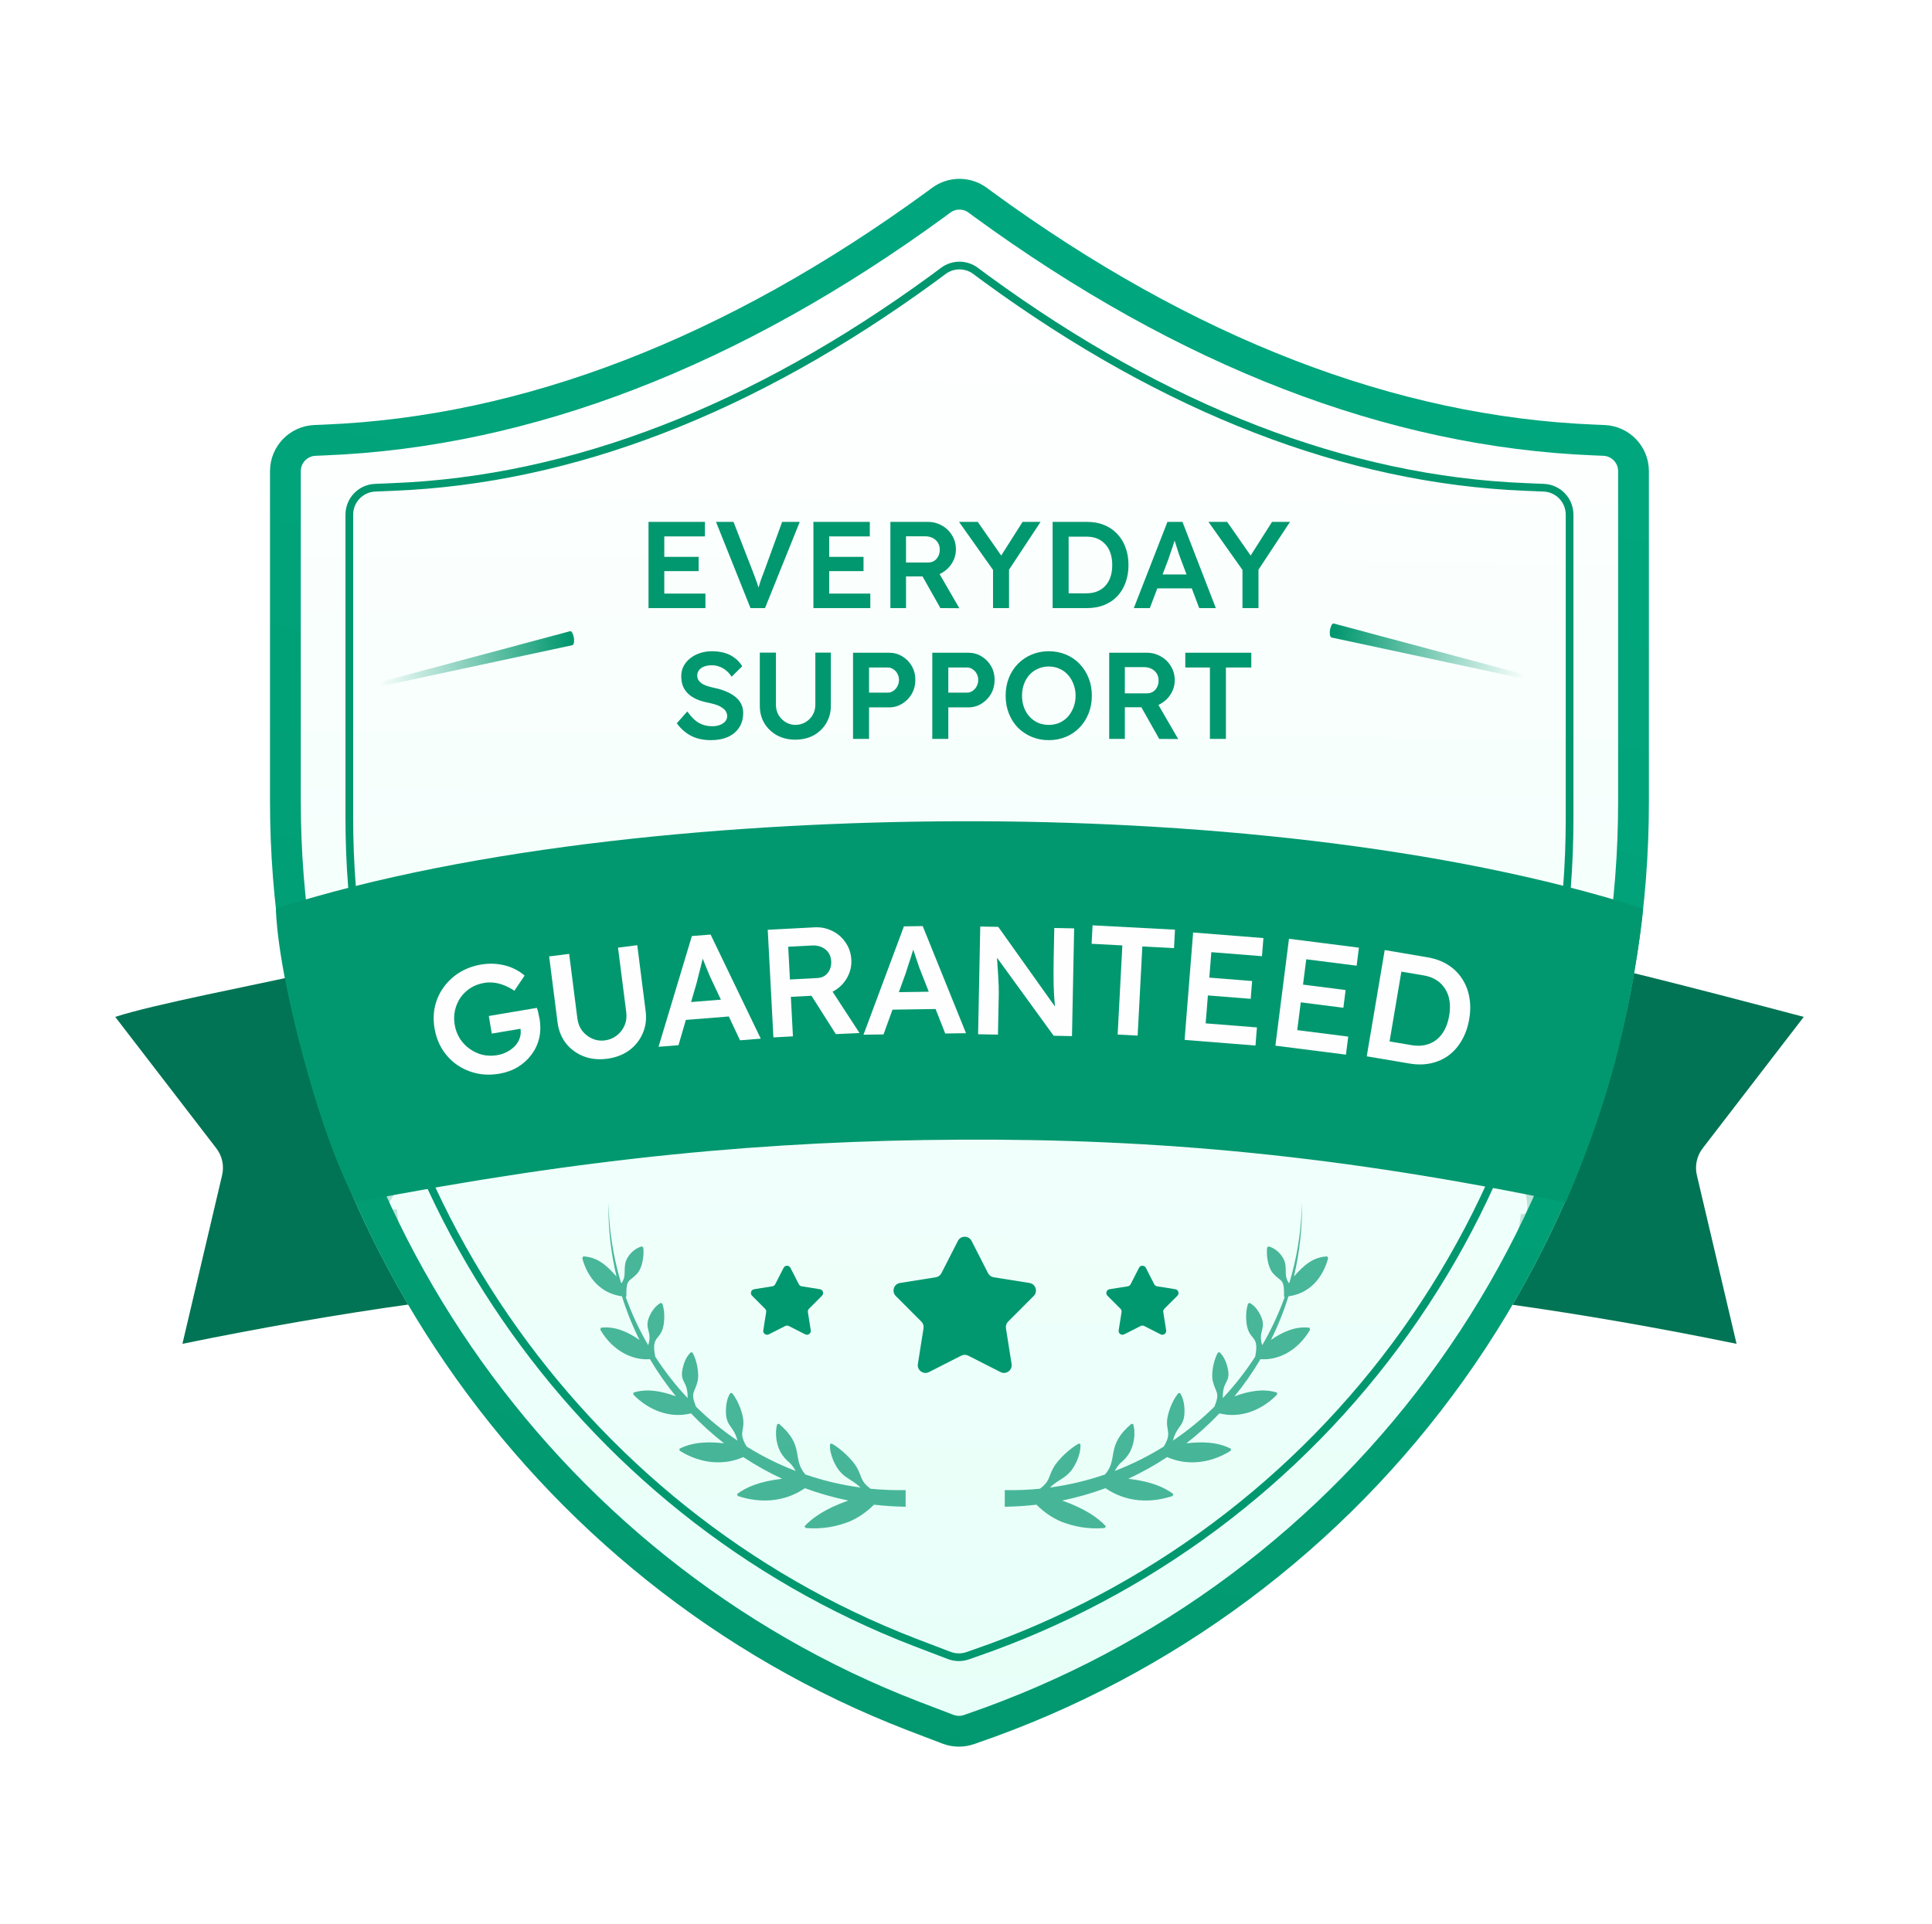 <svg width="251" height="250" viewBox="0 0 251 250" fill="none" xmlns="http://www.w3.org/2000/svg">
<path fill-rule="evenodd" clip-rule="evenodd" d="M206.408 125.062L200.713 147.957C200.48 149.036 202.996 151.431 199.082 150.588C195.765 149.874 200.116 158.367 197.593 157.731L195.949 169.459C205.385 170.776 215.213 172.48 225.609 174.611L220.451 152.696C220.31 152.094 220.305 151.469 220.435 150.866C220.565 150.262 220.828 149.695 221.204 149.206L234.34 132.131C234.34 132.131 214.253 126.785 206.408 125.062ZM38.89 126.682C33.506 127.912 19.902 130.511 14.969 132.131L28.104 149.206C28.48 149.695 28.743 150.262 28.873 150.866C29.003 151.47 28.997 152.095 28.856 152.696L23.7 174.61C34.094 172.48 43.922 170.776 53.358 169.459L51.539 157.11C48.306 157.704 53.541 153.673 50.192 154.348C49.12 154.564 48.359 153.718 47.444 153.119C46.529 152.519 48.543 150.262 48.313 149.192L38.89 126.682Z" fill="#007454"/>
<g filter="url(#filter0_b_0_2141)">
<path d="M40.826 55.227C37.613 55.362 35.078 58.006 35.078 61.221V104.146C35.078 157.228 68.41 205.758 117.968 224.846L122.443 226.556C123.773 227.064 125.239 227.083 126.581 226.609L126.999 226.462C152.456 217.705 174.544 201.219 190.18 179.304C205.817 157.39 214.221 131.14 214.221 104.219V61.221C214.221 58.006 211.686 55.362 208.473 55.227L207.246 55.175C181.329 54.147 154.971 43.942 128.908 24.927L128.223 24.419C126.1 22.845 123.198 22.845 121.076 24.419L120.391 24.927C94.327 43.942 67.97 54.147 42.053 55.175L40.826 55.227Z" fill="url(#paint0_linear_0_2141)" fill-opacity="0.8"/>
<path d="M126.348 224.57L126.341 224.573L126.333 224.576L125.916 224.723C125.021 225.039 124.043 225.026 123.157 224.688L118.687 222.98C118.687 222.98 118.687 222.98 118.687 222.98C69.9 204.188 37.078 156.4 37.078 104.146V61.221C37.078 59.078 38.768 57.315 40.91 57.225L42.132 57.174C42.133 57.174 42.134 57.173 42.135 57.173C68.536 56.126 95.267 45.732 121.57 26.542L121.576 26.538L121.582 26.533L122.267 26.025C123.682 24.976 125.617 24.976 127.032 26.025L127.716 26.533L127.723 26.538L127.729 26.542C154.032 45.732 180.762 56.126 207.163 57.173C207.164 57.173 207.165 57.174 207.166 57.174L208.389 57.225C210.531 57.315 212.221 59.078 212.221 61.221V104.219C212.221 130.724 203.947 156.567 188.552 178.143C173.158 199.718 151.412 215.949 126.348 224.57Z" stroke="url(#paint1_linear_0_2141)" stroke-width="4"/>
</g>
<path fill-rule="evenodd" clip-rule="evenodd" d="M172.794 81.823C172.854 81.553 173.01 80.956 173.279 81.016L198.423 87.743C198.692 87.803 198.905 87.834 198.845 88.103C198.785 88.373 198.64 88.339 198.371 88.279L172.99 82.836C172.721 82.775 172.733 82.092 172.794 81.823Z" fill="url(#paint2_linear_0_2141)"/>
<path fill-rule="evenodd" clip-rule="evenodd" d="M74.55 82.823C74.49 82.553 74.334 81.956 74.064 82.016L48.921 88.743C48.652 88.803 48.438 88.834 48.499 89.103C48.559 89.373 48.703 89.339 48.973 89.279L74.354 83.836C74.623 83.775 74.611 83.092 74.55 82.823Z" fill="url(#paint3_linear_0_2141)"/>
<g filter="url(#filter1_b_0_2141)">
<path d="M126.579 214.837L126.575 214.838L125.738 215.133C124.955 215.41 124.1 215.399 123.324 215.103L118.879 213.405C74.939 196.479 45.383 153.447 45.383 106.382V66.869C45.383 64.993 46.861 63.451 48.736 63.372L51.114 63.272C51.114 63.272 51.114 63.272 51.115 63.272C74.316 62.352 97.881 53.217 121.152 36.239L121.155 36.236L122.565 35.191C123.803 34.273 125.496 34.273 126.734 35.191L128.144 36.236L128.147 36.239C151.417 53.217 174.983 62.352 198.184 63.272C198.184 63.272 198.185 63.272 198.185 63.272L200.563 63.372C202.437 63.451 203.916 64.993 203.916 66.869V106.448C203.916 130.318 196.465 153.593 182.6 173.024C168.736 192.455 149.151 207.072 126.579 214.837Z" stroke="#02986F"/>
</g>
<path fill-rule="evenodd" clip-rule="evenodd" d="M213.474 118.051C213.474 118.051 212.684 126.753 210.067 137.04C207.449 147.327 203.4 156.23 203.4 156.23C174.264 150.15 150.425 147.94 124.633 148.084C99.978 148.22 76.285 150.364 46.245 156.21C46.245 156.21 42.938 150.563 39.359 137.22C35.779 123.878 35.852 118.05 35.852 118.05C61.675 109.802 95.708 106.791 124.668 106.709C154.262 106.625 187.709 109.794 213.474 118.051Z" fill="#02986F"/>
<path d="M177.563 137.251L179.898 123.447L185.44 124.385C186.439 124.554 187.312 124.87 188.058 125.335C188.817 125.801 189.434 126.392 189.908 127.108C190.395 127.826 190.719 128.631 190.879 129.524C191.052 130.419 191.052 131.379 190.878 132.404C190.705 133.43 190.388 134.343 189.928 135.144C189.483 135.934 188.919 136.589 188.236 137.109C187.556 137.616 186.78 137.965 185.909 138.156C185.039 138.347 184.104 138.358 183.104 138.189L177.563 137.251ZM180.464 135.693L180.33 135.285L183.406 135.806C184.05 135.914 184.64 135.906 185.175 135.78C185.723 135.657 186.208 135.428 186.63 135.093C187.052 134.759 187.401 134.331 187.679 133.81C187.959 133.276 188.157 132.661 188.275 131.964C188.393 131.267 188.407 130.627 188.316 130.044C188.228 129.447 188.033 128.921 187.731 128.464C187.443 128.01 187.067 127.635 186.603 127.34C186.139 127.045 185.585 126.843 184.941 126.734L181.805 126.204L182.118 125.912L180.464 135.693Z" fill="#FEFEFE"/>
<path d="M165.694 135.869L167.461 121.98L176.548 123.136L176.25 125.478L169.703 124.645L168.532 133.85L175.158 134.693L174.86 137.035L165.694 135.869ZM167.642 130.068L167.935 127.766L174.819 128.642L174.526 130.944L167.642 130.068Z" fill="#FEFEFE"/>
<path d="M153.898 135.12L155.008 121.164L164.139 121.89L163.952 124.243L157.373 123.72L156.637 132.97L163.296 133.5L163.109 135.853L153.898 135.12ZM155.57 129.234L155.754 126.921L162.672 127.471L162.488 129.784L155.57 129.234Z" fill="#FEFEFE"/>
<path d="M145.202 134.426L145.813 122.842L141.819 122.631L141.945 120.234L152.65 120.799L152.524 123.196L148.41 122.979L147.799 134.563L145.202 134.426Z" fill="#FEFEFE"/>
<path d="M127.072 134.384L127.352 120.387L129.691 120.433L137.591 131.533L137.15 131.605C137.104 131.23 137.065 130.849 137.032 130.462C137 130.061 136.969 129.647 136.937 129.22C136.919 128.793 136.901 128.346 136.884 127.879C136.88 127.412 136.876 126.925 136.873 126.418C136.87 125.898 136.874 125.351 136.886 124.778L136.97 120.579L139.549 120.63L139.27 134.628L136.89 134.58L128.947 123.639L129.47 123.51C129.521 124.257 129.562 124.898 129.591 125.432C129.634 125.953 129.665 126.407 129.684 126.795C129.703 127.168 129.717 127.482 129.725 127.736C129.747 127.989 129.756 128.223 129.751 128.436C129.761 128.636 129.763 128.83 129.76 129.017L129.652 134.435L127.072 134.384Z" fill="#FEFEFE"/>
<path d="M112.183 134.446L117.436 120.367L119.876 120.331L125.502 134.249L122.802 134.289L119.685 126.374C119.616 126.215 119.519 125.963 119.394 125.618C119.282 125.273 119.156 124.902 119.017 124.504C118.878 124.092 118.752 123.714 118.64 123.369C118.528 123.011 118.445 122.752 118.389 122.593L118.889 122.565C118.813 122.833 118.724 123.135 118.622 123.47C118.52 123.804 118.412 124.153 118.297 124.514C118.183 124.876 118.068 125.225 117.953 125.56C117.851 125.894 117.755 126.196 117.666 126.464L114.783 134.407L112.183 134.446ZM114.616 131.209L115.482 128.936L121.862 128.842L122.855 131.088L114.616 131.209Z" fill="#FEFEFE"/>
<path d="M100.479 134.793L99.742 120.812L105.814 120.493C106.653 120.448 107.429 120.608 108.142 120.971C108.855 121.32 109.429 121.824 109.864 122.482C110.312 123.126 110.558 123.868 110.602 124.707C110.644 125.505 110.477 126.255 110.1 126.956C109.735 127.643 109.218 128.204 108.546 128.64C107.888 129.062 107.132 129.295 106.28 129.34L102.745 129.527L103.015 134.659L100.479 134.793ZM108.588 134.366L104.7 128.242L107.35 127.602L111.664 134.224L108.588 134.366ZM102.626 127.27L106.181 127.082C106.567 127.062 106.895 126.958 107.166 126.77C107.449 126.568 107.662 126.303 107.805 125.975C107.948 125.647 108.009 125.29 107.989 124.904C107.966 124.465 107.846 124.091 107.629 123.782C107.413 123.473 107.12 123.234 106.751 123.067C106.381 122.899 105.964 122.828 105.497 122.853L102.402 123.016L102.626 127.27Z" fill="#FEFEFE"/>
<path d="M85.556 136.014L89.888 121.625L92.32 121.432L98.834 134.958L96.142 135.172L92.52 127.475C92.441 127.321 92.328 127.076 92.181 126.74C92.047 126.403 91.898 126.04 91.733 125.652C91.568 125.25 91.418 124.881 91.284 124.544C91.149 124.194 91.049 123.941 90.983 123.785L91.48 123.726C91.421 123.998 91.352 124.304 91.272 124.645C91.192 124.986 91.107 125.34 91.016 125.709C90.924 126.077 90.832 126.432 90.739 126.774C90.659 127.115 90.584 127.422 90.512 127.695L88.148 135.808L85.556 136.014ZM87.774 132.628L88.492 130.304L94.852 129.797L95.988 131.974L87.774 132.628Z" fill="#FEFEFE"/>
<path d="M78.843 137.573C77.746 137.713 76.737 137.606 75.819 137.252C74.898 136.886 74.135 136.324 73.528 135.568C72.932 134.797 72.568 133.889 72.435 132.844L71.344 124.273L73.943 123.943L75.011 132.335C75.09 132.956 75.3 133.494 75.64 133.948C75.992 134.387 76.424 134.722 76.937 134.953C77.45 135.183 77.985 135.263 78.54 135.192C79.149 135.115 79.679 134.899 80.131 134.546C80.584 134.193 80.918 133.76 81.136 133.249C81.364 132.722 81.439 132.148 81.36 131.527L80.291 123.134L82.791 122.816L83.882 131.387C84.016 132.432 83.884 133.403 83.487 134.3C83.102 135.183 82.51 135.917 81.711 136.502C80.91 137.074 79.954 137.431 78.843 137.573Z" fill="#FEFEFE"/>
<path d="M64.873 139.511C63.835 139.686 62.845 139.671 61.904 139.465C60.961 139.246 60.106 138.87 59.34 138.337C58.587 137.802 57.961 137.137 57.461 136.342C56.96 135.535 56.623 134.625 56.452 133.612C56.283 132.613 56.304 131.656 56.514 130.742C56.735 129.812 57.121 128.976 57.672 128.234C58.22 127.478 58.905 126.849 59.726 126.345C60.56 125.839 61.489 125.499 62.515 125.325C63.238 125.203 63.951 125.184 64.655 125.268C65.359 125.351 66.01 125.525 66.609 125.789C67.209 126.053 67.723 126.378 68.154 126.765L66.824 128.734C66.395 128.442 65.964 128.21 65.53 128.041C65.109 127.868 64.676 127.752 64.234 127.692C63.791 127.632 63.346 127.639 62.899 127.715C62.241 127.826 61.65 128.048 61.125 128.38C60.613 128.71 60.182 129.121 59.832 129.613C59.496 130.102 59.257 130.65 59.116 131.255C58.975 131.86 58.961 132.498 59.075 133.169C59.184 133.813 59.405 134.404 59.74 134.943C60.087 135.479 60.515 135.927 61.022 136.288C61.529 136.648 62.087 136.906 62.694 137.06C63.313 137.199 63.944 137.213 64.588 137.104C65.075 137.022 65.516 136.873 65.912 136.657C66.308 136.442 66.65 136.181 66.936 135.876C67.22 135.557 67.419 135.213 67.532 134.842C67.658 134.469 67.688 134.085 67.621 133.691L67.548 133.257L67.973 133.611L63.891 134.302L63.504 132.014L69.755 130.957C69.806 131.097 69.853 131.258 69.898 131.44C69.94 131.608 69.975 131.778 70.004 131.949C70.044 132.105 70.074 132.242 70.094 132.36C70.248 133.267 70.23 134.122 70.041 134.925C69.85 135.714 69.511 136.427 69.024 137.064C68.549 137.699 67.957 138.232 67.245 138.663C66.545 139.079 65.754 139.362 64.873 139.511Z" fill="#FEFEFE"/>
<path d="M124.445 161.241C124.816 160.514 125.856 160.514 126.227 161.241L128.365 165.431C128.51 165.716 128.783 165.914 129.098 165.964L133.743 166.703C134.55 166.831 134.871 167.819 134.294 168.397L130.97 171.725C130.744 171.951 130.64 172.272 130.69 172.587L131.423 177.234C131.55 178.04 130.709 178.651 129.982 178.281L125.789 176.148C125.504 176.003 125.167 176.003 124.883 176.148L120.69 178.281C119.963 178.651 119.122 178.04 119.249 177.234L119.982 172.587C120.032 172.272 119.928 171.951 119.702 171.725L116.378 168.397C115.801 167.819 116.122 166.831 116.928 166.703L121.574 165.964C121.889 165.914 122.162 165.716 122.307 165.431L124.445 161.241Z" fill="#02986F"/>
<path d="M147.975 164.736C148.16 164.372 148.68 164.372 148.865 164.736L149.955 166.871C150.027 167.013 150.164 167.112 150.322 167.137L152.689 167.514C153.092 167.578 153.252 168.072 152.964 168.361L151.27 170.057C151.157 170.17 151.105 170.33 151.13 170.488L151.504 172.856C151.567 173.259 151.147 173.564 150.783 173.379L148.647 172.292C148.504 172.22 148.336 172.22 148.193 172.292L146.057 173.379C145.693 173.564 145.273 173.259 145.336 172.856L145.71 170.488C145.735 170.33 145.683 170.17 145.57 170.057L143.876 168.361C143.587 168.072 143.748 167.578 144.151 167.514L146.518 167.137C146.676 167.112 146.812 167.013 146.885 166.871L147.975 164.736Z" fill="#02986F"/>
<path d="M101.803 164.736C101.988 164.372 102.508 164.372 102.693 164.736L103.783 166.871C103.856 167.013 103.992 167.112 104.15 167.137L106.517 167.514C106.92 167.578 107.081 168.072 106.792 168.361L105.098 170.057C104.985 170.17 104.933 170.33 104.958 170.488L105.332 172.856C105.395 173.259 104.975 173.564 104.611 173.379L102.475 172.292C102.332 172.22 102.164 172.22 102.021 172.292L99.885 173.379C99.521 173.564 99.101 173.259 99.164 172.856L99.538 170.488C99.563 170.33 99.511 170.17 99.398 170.057L97.704 168.361C97.415 168.072 97.576 167.578 97.979 167.514L100.346 167.137C100.504 167.112 100.641 167.013 100.713 166.871L101.803 164.736Z" fill="#02986F"/>
<path d="M84.254 79.012V67.812H91.582V69.7H86.302V77.124H91.646V79.012H84.254ZM85.214 74.212V72.356H90.766V74.212H85.214ZM97.502 79.012L93.022 67.812H95.294L97.79 74.228C97.918 74.558 98.03 74.857 98.126 75.124C98.222 75.38 98.307 75.614 98.382 75.828C98.457 76.041 98.521 76.249 98.574 76.452C98.638 76.654 98.707 76.868 98.782 77.092H98.334C98.409 76.804 98.489 76.521 98.574 76.244C98.659 75.956 98.755 75.652 98.862 75.332C98.979 75.012 99.118 74.644 99.278 74.228L101.614 67.812H103.902L99.39 79.012H97.502ZM105.676 79.012V67.812H113.004V69.7H107.724V77.124H113.068V79.012H105.676ZM106.636 74.212V72.356H112.188V74.212H106.636ZM115.676 79.012V67.812H120.54C121.212 67.812 121.825 67.972 122.38 68.292C122.935 68.601 123.372 69.028 123.692 69.572C124.023 70.105 124.188 70.708 124.188 71.38C124.188 72.02 124.023 72.612 123.692 73.156C123.372 73.689 122.935 74.116 122.38 74.436C121.836 74.745 121.223 74.9 120.54 74.9H117.708V79.012H115.676ZM122.172 79.012L119.324 73.956L121.468 73.556L124.636 79.028L122.172 79.012ZM117.708 73.092H120.556C120.865 73.092 121.132 73.022 121.356 72.884C121.591 72.734 121.772 72.532 121.9 72.276C122.028 72.02 122.092 71.737 122.092 71.428C122.092 71.076 122.012 70.772 121.852 70.516C121.692 70.26 121.468 70.057 121.18 69.908C120.892 69.758 120.561 69.684 120.188 69.684H117.708V73.092ZM129.011 79.012V73.428L129.123 74.212L124.595 67.812H127.027L130.483 72.772L129.731 72.724L132.851 67.812H135.187L130.851 74.388L131.091 73.3V79.012H129.011ZM136.754 79.012V67.812H141.25C142.061 67.812 142.791 67.945 143.442 68.212C144.103 68.478 144.669 68.862 145.138 69.364C145.618 69.865 145.981 70.457 146.226 71.14C146.482 71.822 146.61 72.58 146.61 73.412C146.61 74.244 146.482 75.006 146.226 75.7C145.981 76.382 145.623 76.974 145.154 77.476C144.685 77.966 144.119 78.345 143.458 78.612C142.797 78.878 142.061 79.012 141.25 79.012H136.754ZM138.834 77.396L138.674 77.092H141.17C141.693 77.092 142.157 77.006 142.562 76.836C142.978 76.665 143.33 76.42 143.618 76.1C143.906 75.78 144.125 75.396 144.274 74.948C144.423 74.489 144.498 73.977 144.498 73.412C144.498 72.846 144.423 72.34 144.274 71.892C144.125 71.433 143.901 71.044 143.602 70.724C143.314 70.404 142.967 70.158 142.562 69.988C142.157 69.817 141.693 69.732 141.17 69.732H138.626L138.834 69.46V77.396ZM147.303 79.012L151.671 67.812H153.623L157.959 79.012H155.799L153.399 72.644C153.346 72.516 153.271 72.313 153.175 72.036C153.09 71.758 152.994 71.46 152.887 71.14C152.78 70.809 152.684 70.505 152.599 70.228C152.514 69.94 152.45 69.732 152.407 69.604L152.807 69.588C152.743 69.801 152.668 70.041 152.583 70.308C152.498 70.574 152.407 70.852 152.311 71.14C152.215 71.428 152.119 71.705 152.023 71.972C151.938 72.238 151.858 72.478 151.783 72.692L149.383 79.012H147.303ZM149.287 76.452L150.007 74.644H155.111L155.879 76.452H149.287ZM161.418 79.012V73.428L161.53 74.212L157.002 67.812H159.434L162.89 72.772L162.138 72.724L165.258 67.812H167.594L163.258 74.388L163.498 73.3V79.012H161.418ZM92.361 96.172C91.71 96.172 91.113 96.092 90.569 95.932C90.025 95.761 89.534 95.51 89.097 95.18C88.659 94.849 88.27 94.449 87.929 93.98L89.289 92.444C89.811 93.169 90.323 93.67 90.825 93.948C91.326 94.225 91.891 94.364 92.521 94.364C92.883 94.364 93.214 94.31 93.513 94.204C93.811 94.086 94.046 93.932 94.217 93.74C94.387 93.537 94.473 93.308 94.473 93.052C94.473 92.87 94.435 92.705 94.361 92.556C94.297 92.396 94.195 92.257 94.057 92.14C93.918 92.012 93.747 91.894 93.545 91.788C93.342 91.681 93.113 91.59 92.857 91.516C92.601 91.441 92.318 91.372 92.009 91.308C91.422 91.19 90.91 91.036 90.473 90.844C90.035 90.641 89.667 90.396 89.369 90.108C89.07 89.809 88.851 89.478 88.713 89.116C88.574 88.742 88.505 88.321 88.505 87.852C88.505 87.382 88.606 86.95 88.809 86.556C89.022 86.161 89.31 85.82 89.673 85.532C90.035 85.244 90.457 85.02 90.937 84.86C91.417 84.7 91.934 84.62 92.489 84.62C93.118 84.62 93.678 84.694 94.169 84.844C94.67 84.993 95.107 85.217 95.481 85.516C95.865 85.804 96.179 86.156 96.425 86.572L95.049 87.932C94.835 87.601 94.595 87.329 94.329 87.116C94.062 86.892 93.774 86.726 93.465 86.62C93.155 86.502 92.83 86.444 92.489 86.444C92.105 86.444 91.769 86.497 91.481 86.604C91.203 86.71 90.985 86.865 90.825 87.068C90.665 87.26 90.585 87.494 90.585 87.772C90.585 87.985 90.633 88.177 90.729 88.348C90.825 88.508 90.958 88.652 91.129 88.78C91.31 88.908 91.539 89.02 91.817 89.116C92.094 89.212 92.409 89.297 92.761 89.372C93.347 89.489 93.875 89.649 94.345 89.852C94.814 90.044 95.214 90.278 95.545 90.556C95.875 90.822 96.126 91.132 96.297 91.484C96.467 91.825 96.553 92.209 96.553 92.636C96.553 93.372 96.377 94.006 96.025 94.54C95.683 95.062 95.198 95.468 94.569 95.756C93.939 96.033 93.203 96.172 92.361 96.172ZM103.32 96.108C102.435 96.108 101.645 95.921 100.952 95.548C100.259 95.164 99.709 94.641 99.304 93.98C98.909 93.308 98.712 92.55 98.712 91.708V84.796H100.808V91.564C100.808 92.065 100.92 92.513 101.144 92.908C101.379 93.292 101.688 93.601 102.072 93.836C102.456 94.07 102.872 94.188 103.32 94.188C103.811 94.188 104.253 94.07 104.648 93.836C105.043 93.601 105.352 93.292 105.576 92.908C105.811 92.513 105.928 92.065 105.928 91.564V84.796H107.944V91.708C107.944 92.55 107.741 93.308 107.336 93.98C106.941 94.641 106.397 95.164 105.704 95.548C105.011 95.921 104.216 96.108 103.32 96.108ZM110.824 96.012V84.812H115.48C116.12 84.812 116.696 84.966 117.208 85.276C117.731 85.585 118.147 86.006 118.456 86.54C118.766 87.073 118.92 87.67 118.92 88.332C118.92 89.004 118.766 89.612 118.456 90.156C118.147 90.689 117.731 91.116 117.208 91.436C116.696 91.756 116.12 91.916 115.48 91.916H112.904V96.012H110.824ZM112.904 89.996H115.336C115.603 89.996 115.843 89.921 116.056 89.772C116.28 89.622 116.456 89.425 116.584 89.18C116.723 88.934 116.792 88.657 116.792 88.348C116.792 88.038 116.723 87.766 116.584 87.532C116.456 87.286 116.28 87.094 116.056 86.956C115.843 86.806 115.603 86.732 115.336 86.732H112.904V89.996ZM121.121 96.012V84.812H125.777C126.417 84.812 126.993 84.966 127.505 85.276C128.028 85.585 128.444 86.006 128.753 86.54C129.063 87.073 129.217 87.67 129.217 88.332C129.217 89.004 129.063 89.612 128.753 90.156C128.444 90.689 128.028 91.116 127.505 91.436C126.993 91.756 126.417 91.916 125.777 91.916H123.201V96.012H121.121ZM123.201 89.996H125.633C125.9 89.996 126.14 89.921 126.353 89.772C126.577 89.622 126.753 89.425 126.881 89.18C127.02 88.934 127.089 88.657 127.089 88.348C127.089 88.038 127.02 87.766 126.881 87.532C126.753 87.286 126.577 87.094 126.353 86.956C126.14 86.806 125.9 86.732 125.633 86.732H123.201V89.996ZM136.25 96.172C135.45 96.172 134.709 96.028 134.026 95.74C133.343 95.452 132.746 95.052 132.234 94.54C131.733 94.017 131.343 93.404 131.066 92.7C130.789 91.996 130.65 91.228 130.65 90.396C130.65 89.564 130.789 88.796 131.066 88.092C131.343 87.388 131.733 86.78 132.234 86.268C132.746 85.745 133.343 85.34 134.026 85.052C134.709 84.764 135.45 84.62 136.25 84.62C137.061 84.62 137.807 84.764 138.49 85.052C139.173 85.34 139.765 85.745 140.266 86.268C140.767 86.79 141.157 87.404 141.434 88.108C141.711 88.801 141.85 89.564 141.85 90.396C141.85 91.217 141.711 91.98 141.434 92.684C141.157 93.388 140.767 94.001 140.266 94.524C139.765 95.046 139.173 95.452 138.49 95.74C137.807 96.028 137.061 96.172 136.25 96.172ZM136.25 94.188C136.762 94.188 137.226 94.097 137.642 93.916C138.069 93.724 138.437 93.457 138.746 93.116C139.055 92.764 139.295 92.358 139.466 91.9C139.647 91.441 139.738 90.94 139.738 90.396C139.738 89.852 139.647 89.35 139.466 88.892C139.295 88.433 139.055 88.033 138.746 87.692C138.437 87.34 138.069 87.073 137.642 86.892C137.226 86.7 136.762 86.604 136.25 86.604C135.749 86.604 135.285 86.7 134.858 86.892C134.431 87.073 134.063 87.334 133.754 87.676C133.445 88.017 133.205 88.417 133.034 88.876C132.863 89.334 132.778 89.841 132.778 90.396C132.778 90.94 132.863 91.446 133.034 91.916C133.205 92.374 133.445 92.774 133.754 93.116C134.063 93.457 134.431 93.724 134.858 93.916C135.285 94.097 135.749 94.188 136.25 94.188ZM144.106 96.012V84.812H148.97C149.642 84.812 150.255 84.972 150.81 85.292C151.364 85.601 151.802 86.028 152.122 86.572C152.452 87.105 152.618 87.708 152.618 88.38C152.618 89.02 152.452 89.612 152.122 90.156C151.802 90.689 151.364 91.116 150.81 91.436C150.266 91.745 149.652 91.9 148.97 91.9H146.138V96.012H144.106ZM150.602 96.012L147.754 90.956L149.898 90.556L153.066 96.028L150.602 96.012ZM146.138 90.092H148.986C149.295 90.092 149.562 90.022 149.786 89.884C150.02 89.734 150.202 89.532 150.33 89.276C150.458 89.02 150.522 88.737 150.522 88.428C150.522 88.076 150.442 87.772 150.282 87.516C150.122 87.26 149.898 87.057 149.61 86.908C149.322 86.758 148.991 86.684 148.618 86.684H146.138V90.092ZM157.189 96.012V86.732H153.989V84.812H162.565V86.732H159.269V96.012H157.189Z" fill="#02986F"/>
<path opacity="0.7" d="M146.586 192.145C148.347 191.328 150.033 190.383 151.635 189.326C154.072 190.421 157.112 190.241 159.876 188.513C159.896 188.426 159.917 188.339 159.935 188.251C158.155 187.33 156.047 187.312 154.123 187.54C155.654 186.348 157.092 185.047 158.425 183.647C161.155 184.336 163.923 183.25 165.903 181.214C165.903 181.126 165.904 181.037 165.903 180.947C164.088 180.374 162.164 180.78 160.379 181.434C161.625 179.913 162.755 178.297 163.759 176.603C166 176.786 168.592 175.55 170.198 172.784C170.179 172.696 170.159 172.609 170.14 172.521C168.338 172.28 166.593 173.073 165.114 174.111C166.018 172.293 166.782 170.397 167.394 168.438C170.135 168.065 171.837 166.076 172.546 163.499C172.509 163.416 172.47 163.334 172.433 163.251C170.509 163.332 169.301 164.511 168.099 165.868C168.833 162.78 169.197 159.558 169.143 156.251C169.079 159.862 168.519 163.339 167.533 166.618C167.505 166.659 167.475 166.693 167.444 166.734C166.822 165.781 167.17 165.213 166.959 164.154C166.752 163.185 165.814 162.198 164.801 161.953C164.741 162.004 164.679 162.055 164.619 162.107C164.5 163.093 164.727 164.661 165.348 165.4C166.472 166.701 166.852 165.963 166.819 168.509C166.849 168.505 166.881 168.5 166.914 168.498C166.124 170.701 165.139 172.808 163.981 174.794C163.343 172.769 164.797 172.676 163.557 170.517C163.268 170.047 162.922 169.609 162.35 169.291C162.28 169.325 162.211 169.36 162.141 169.394C161.914 170.107 161.886 170.708 161.894 171.295C162.023 174.513 163.714 173.096 163.068 176.283C161.825 178.206 160.418 180.005 158.865 181.662C158.801 179.125 160.12 179.808 159.369 177.282C159.183 176.72 158.936 176.179 158.44 175.704C158.365 175.723 158.29 175.739 158.215 175.757C157.584 176.925 157.363 178.599 157.558 179.438C157.942 181.035 158.542 180.873 157.777 182.777C156.119 184.406 154.315 185.883 152.391 187.183C152.919 185.04 154.029 185.475 153.872 182.879C153.82 182.248 153.693 181.625 153.318 181.013C153.242 181.015 153.164 181.014 153.089 181.014C152.591 181.628 152.313 182.233 152.062 182.846C150.867 185.995 152.595 185.661 151.19 187.963C149.18 189.212 147.048 190.276 144.82 191.131C145.664 189.704 145.698 190.233 146.567 189.039C147.288 188.03 147.6 186.302 147.217 185.051C147.142 185.035 147.067 185.018 146.994 185.001C143.594 187.874 145.34 189.571 143.56 191.588C141.263 192.377 138.871 192.95 136.409 193.282C137.756 191.962 138.871 192.14 139.919 189.803C140.199 189.137 140.402 188.449 140.367 187.66C140.297 187.627 140.228 187.595 140.158 187.563C138.947 188.225 137.428 189.692 136.871 190.682C136.146 192.002 136.427 192.434 135.111 193.436C133.607 193.586 132.082 193.648 130.538 193.616C130.538 194.337 130.537 195.058 130.537 195.779C131.928 195.76 133.301 195.671 134.65 195.512C135.708 196.559 136.768 197.248 137.892 197.727C139.494 198.333 141.308 198.733 143.508 198.544C143.565 198.473 143.624 198.402 143.682 198.331C142.702 197.259 141.071 196.071 137.996 194.974C139.931 194.576 141.809 194.037 143.623 193.37C146.291 195.204 149.46 195.343 152.332 194.386C152.37 194.305 152.411 194.225 152.449 194.143C151.324 193.278 149.6 192.493 146.586 192.145Z" fill="#02986F"/>
<path opacity="0.7" d="M101.609 192.145C99.849 191.328 98.162 190.383 96.56 189.326C94.123 190.421 91.083 190.241 88.319 188.513C88.299 188.426 88.279 188.339 88.26 188.251C90.041 187.33 92.148 187.312 94.072 187.54C92.541 186.348 91.103 185.047 89.77 183.647C87.04 184.336 84.272 183.25 82.293 181.214C82.293 181.126 82.291 181.037 82.293 180.947C84.107 180.374 86.031 180.78 87.816 181.434C86.57 179.913 85.441 178.297 84.436 176.603C82.195 176.786 79.604 175.55 77.998 172.784C78.016 172.696 78.036 172.609 78.055 172.521C79.857 172.28 81.602 173.073 83.081 174.111C82.177 172.293 81.413 170.397 80.801 168.438C78.06 168.065 76.359 166.076 75.649 163.499C75.686 163.416 75.725 163.334 75.762 163.251C77.686 163.332 78.895 164.511 80.096 165.868C79.362 162.78 78.999 159.558 79.052 156.251C79.117 159.862 79.676 163.339 80.662 166.618C80.69 166.659 80.721 166.693 80.751 166.734C81.373 165.781 81.025 165.213 81.237 164.154C81.443 163.185 82.381 162.198 83.394 161.953C83.454 162.004 83.516 162.055 83.576 162.107C83.696 163.093 83.469 164.661 82.847 165.4C81.724 166.701 81.344 165.963 81.377 168.509C81.346 168.505 81.314 168.5 81.282 168.498C82.072 170.701 83.056 172.808 84.214 174.794C84.852 172.769 83.398 172.676 84.638 170.517C84.927 170.047 85.273 169.609 85.846 169.291C85.915 169.325 85.984 169.36 86.054 169.394C86.282 170.107 86.309 170.708 86.301 171.295C86.172 174.513 84.481 173.096 85.128 176.283C86.37 178.206 87.778 180.005 89.331 181.662C89.394 179.125 88.075 179.808 88.826 177.282C89.013 176.72 89.259 176.179 89.756 175.704C89.831 175.723 89.905 175.739 89.98 175.757C90.611 176.925 90.832 178.599 90.638 179.438C90.253 181.035 89.653 180.873 90.419 182.777C92.076 184.406 93.88 185.883 95.804 187.183C95.276 185.04 94.167 185.475 94.323 182.879C94.375 182.248 94.503 181.625 94.877 181.013C94.954 181.015 95.031 181.014 95.106 181.014C95.605 181.628 95.883 182.233 96.133 182.846C97.328 185.995 95.6 185.661 97.005 187.963C99.015 189.212 101.147 190.276 103.375 191.131C102.531 189.704 102.497 190.233 101.628 189.039C100.907 188.03 100.595 186.302 100.978 185.051C101.053 185.035 101.128 185.018 101.201 185.001C104.601 187.874 102.856 189.571 104.635 191.588C106.932 192.377 109.325 192.95 111.786 193.282C110.439 191.962 109.324 192.14 108.276 189.803C107.997 189.137 107.793 188.449 107.829 187.66C107.898 187.627 107.967 187.595 108.037 187.563C109.249 188.225 110.767 189.692 111.325 190.682C112.049 192.002 111.768 192.434 113.084 193.436C114.588 193.586 116.113 193.648 117.657 193.616C117.657 194.337 117.658 195.058 117.659 195.779C116.267 195.76 114.894 195.671 113.545 195.512C112.487 196.559 111.428 197.248 110.304 197.727C108.702 198.333 106.887 198.733 104.688 198.544C104.63 198.473 104.571 198.402 104.514 198.331C105.493 197.259 107.124 196.071 110.2 194.974C108.264 194.576 106.386 194.037 104.572 193.37C101.904 195.204 98.736 195.343 95.864 194.386C95.825 194.305 95.785 194.225 95.746 194.143C96.871 193.278 98.596 192.493 101.609 192.145Z" fill="#02986F"/>
<defs>
<filter id="filter0_b_0_2141" x="20.078" y="8.238" width="209.142" height="233.713" filterUnits="userSpaceOnUse" color-interpolation-filters="sRGB">
<feFlood flood-opacity="0" result="BackgroundImageFix"/>
<feGaussianBlur in="BackgroundImageFix" stdDeviation="7.5"/>
<feComposite in2="SourceAlpha" operator="in" result="effect1_backgroundBlur_0_2141"/>
<feBlend mode="normal" in="SourceGraphic" in2="effect1_backgroundBlur_0_2141" result="shape"/>
</filter>
<filter id="filter1_b_0_2141" x="29.883" y="19.002" width="189.533" height="211.83" filterUnits="userSpaceOnUse" color-interpolation-filters="sRGB">
<feFlood flood-opacity="0" result="BackgroundImageFix"/>
<feGaussianBlur in="BackgroundImageFix" stdDeviation="7.5"/>
<feComposite in2="SourceAlpha" operator="in" result="effect1_backgroundBlur_0_2141"/>
<feBlend mode="normal" in="SourceGraphic" in2="effect1_backgroundBlur_0_2141" result="shape"/>
</filter>
<linearGradient id="paint0_linear_0_2141" x1="72.742" y1="38.02" x2="70.963" y2="342.967" gradientUnits="userSpaceOnUse">
<stop stop-color="white"/>
<stop offset="1" stop-color="#CDFFF1"/>
</linearGradient>
<linearGradient id="paint1_linear_0_2141" x1="214.221" y1="254.664" x2="274.456" y2="10.434" gradientUnits="userSpaceOnUse">
<stop stop-color="#02986F"/>
<stop offset="1" stop-color="#00AB82"/>
</linearGradient>
<linearGradient id="paint2_linear_0_2141" x1="173.102" y1="85.171" x2="198.056" y2="87.994" gradientUnits="userSpaceOnUse">
<stop stop-color="#02986F"/>
<stop offset="1" stop-color="#02986F" stop-opacity="0"/>
</linearGradient>
<linearGradient id="paint3_linear_0_2141" x1="74.242" y1="86.171" x2="49.287" y2="88.994" gradientUnits="userSpaceOnUse">
<stop stop-color="#02986F"/>
<stop offset="1" stop-color="#02986F" stop-opacity="0"/>
</linearGradient>
</defs>
</svg>
